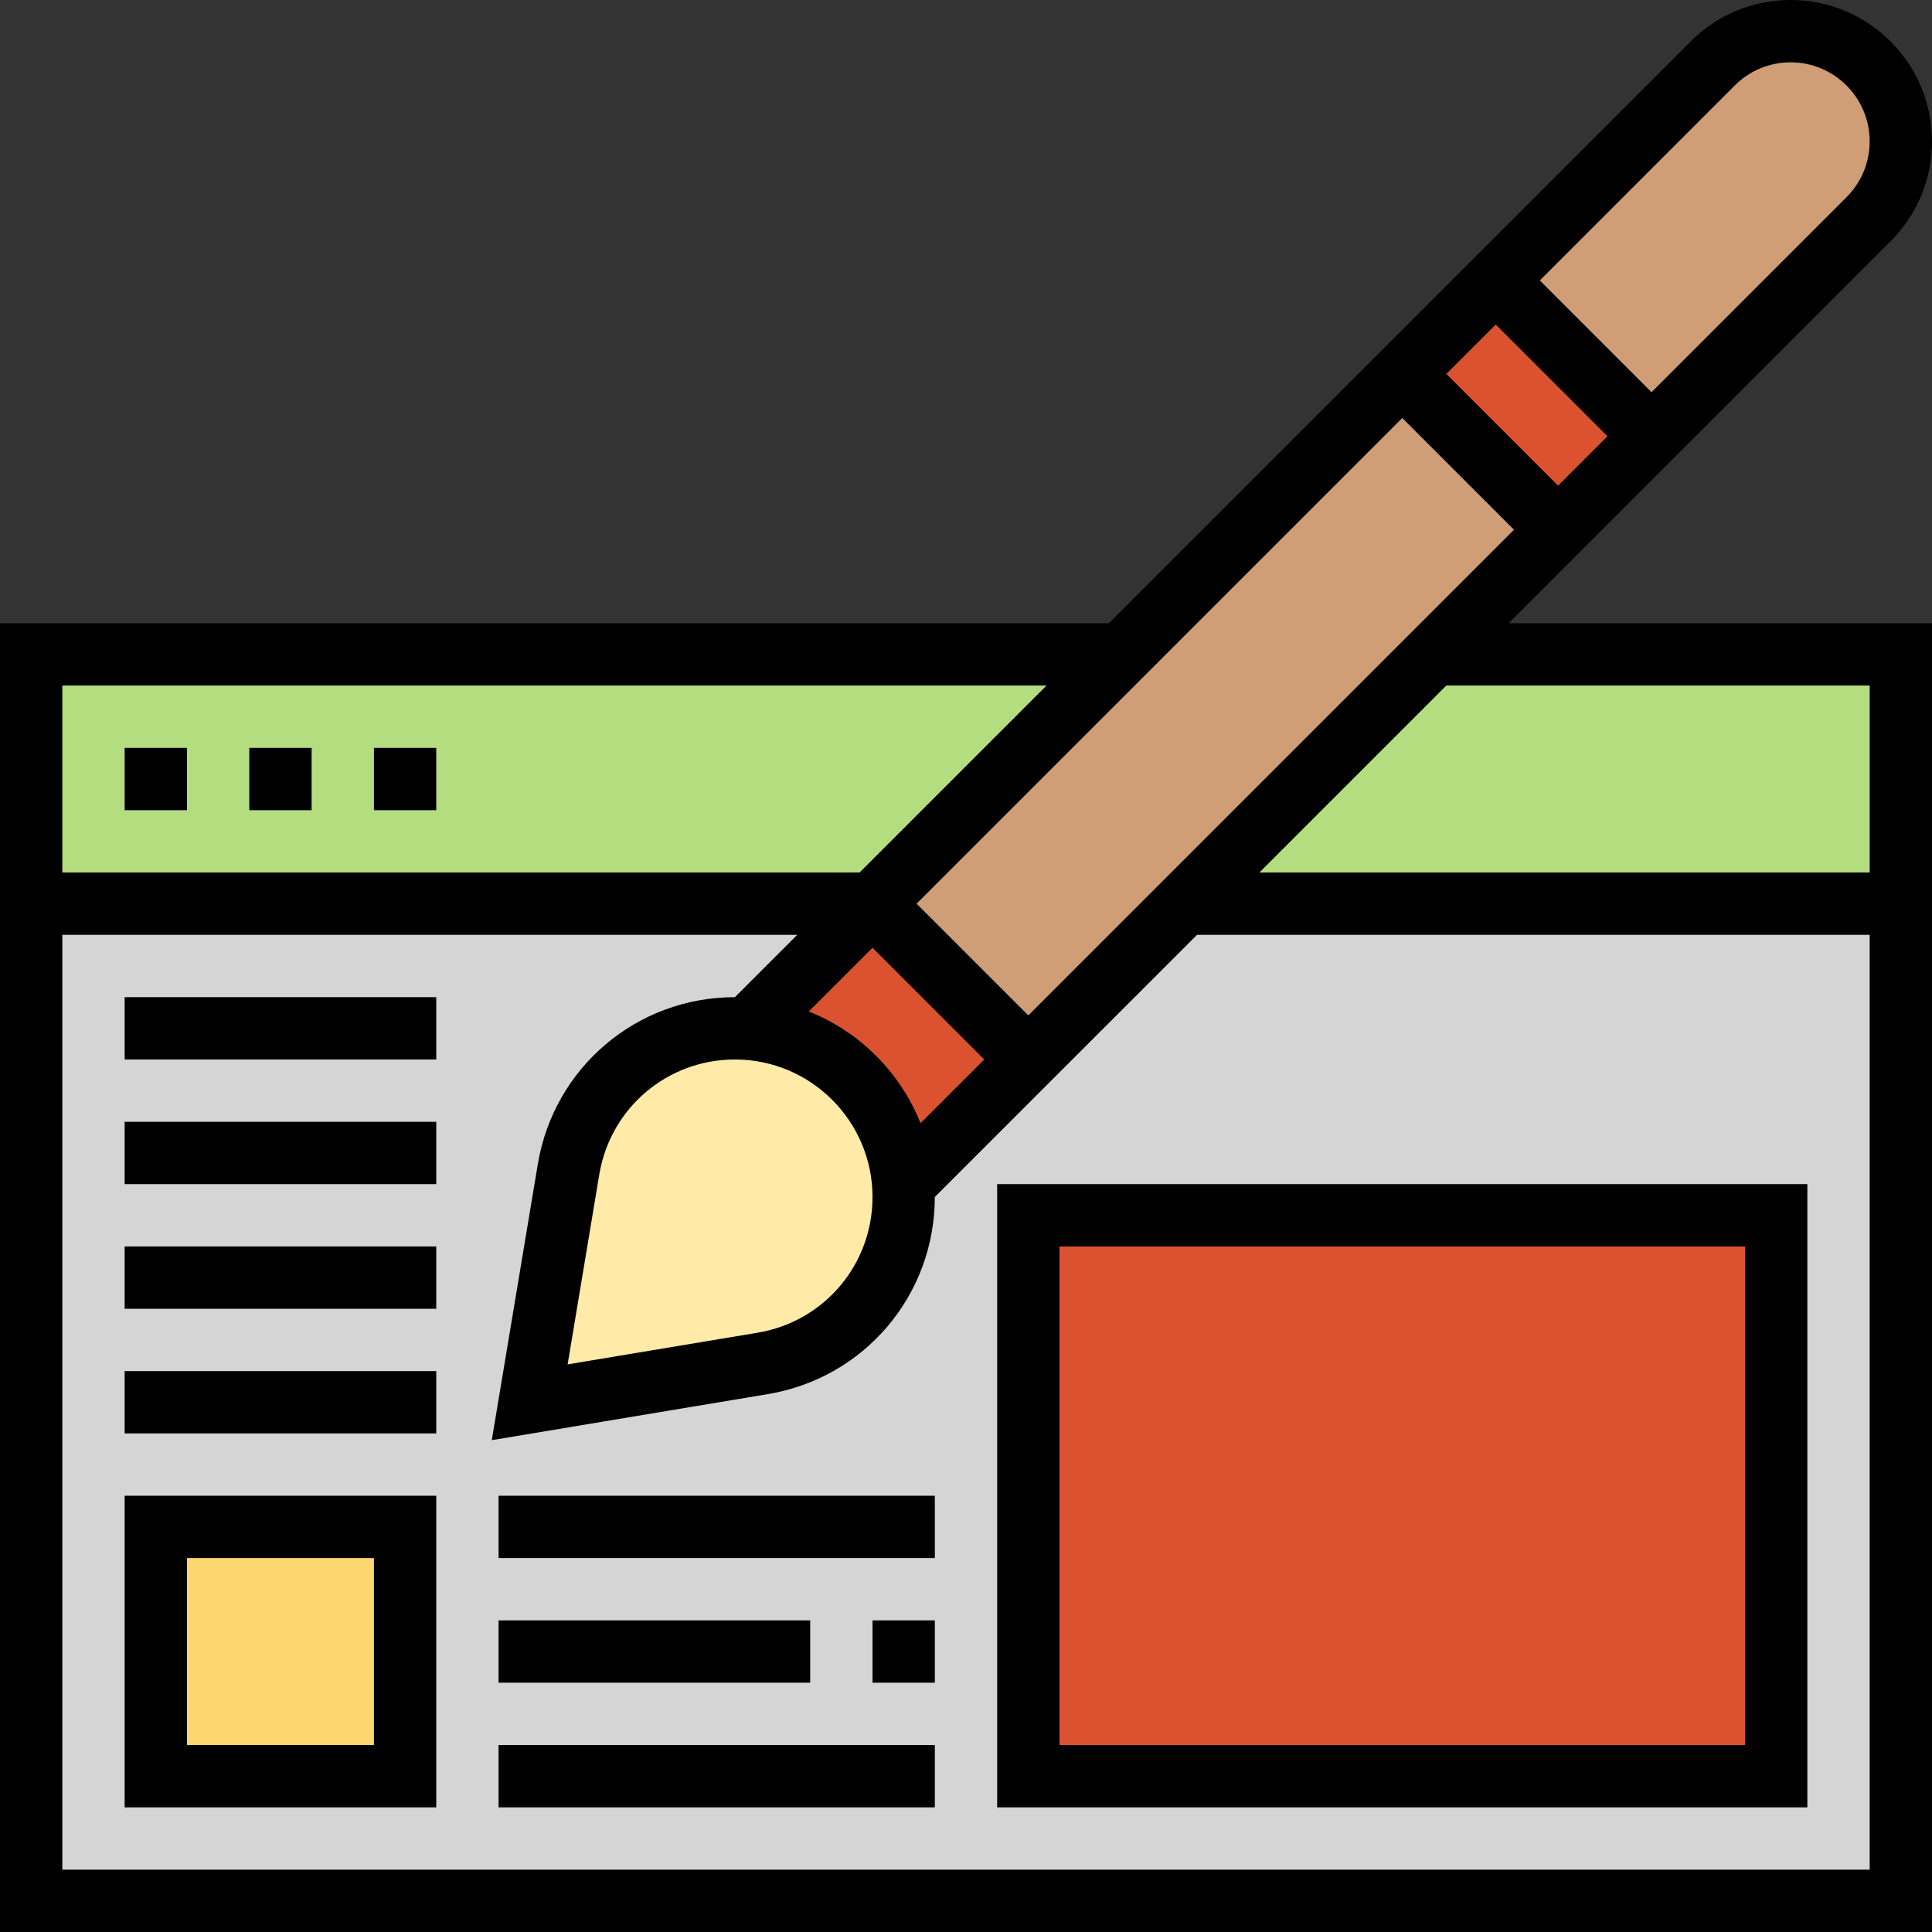 <?xml version="1.0" encoding="UTF-8" standalone="no"?>
<svg xmlns="http://www.w3.org/2000/svg" xmlns:xlink="http://www.w3.org/1999/xlink" xmlns:serif="http://www.serif.com/" width="100%" height="100%" viewBox="0 0 62 62" version="1.1" xml:space="preserve" style="fill-rule:evenodd;clip-rule:evenodd;stroke-linejoin:round;stroke-miterlimit:2;">
    <rect x="0" y="0" width="62" height="62" fill="#333333" stroke="none"/>
    <g transform="matrix(1,0,0,1,-1,-1)">
        <g>
            <g>
                <rect x="2" y="30" width="60" height="32" style="fill:rgb(213,213,213);"></rect>
                <rect x="6" y="50" width="8" height="8" style="fill:rgb(252,215,112);"></rect>
                <rect x="34" y="40" width="24" height="18" style="fill:rgb(219,82,48);"></rect>
                <path d="M62,22L62,30L39,30L47,22L62,22Z" style="fill:rgb(180,221,127);fill-rule:nonzero;"></path>
                <path d="M2,30L2,22L37,22L29,30L2,30Z" style="fill:rgb(180,221,127);fill-rule:nonzero;"></path>
                <path d="M62,5.54C62,6.47 61.63,7.37 60.96,8.04L54,15L49,10L55.96,3.04C56.63,2.37 57.53,2 58.46,2C59.44,2 60.32,2.4 60.96,3.04C61.6,3.68 62,4.56 62,5.54Z" style="fill:rgb(207,158,118);fill-rule:nonzero;"></path>
                <path d="M51,18L34,35L29,30L46,13L51,18Z" style="fill:rgb(207,158,118);fill-rule:nonzero;"></path>
                <g transform="matrix(0.707,-0.707,0.707,0.707,4.745,39.456)">
                    <rect x="47.879" y="10.464" width="4.243" height="7.071" style="fill:rgb(219,82,48);"></rect>
                </g>
                <path d="M34,35L29.98,39.02C29.89,37.68 29.31,36.47 28.42,35.58C27.53,34.69 26.32,34.11 24.98,34.02L29,30L34,35Z" style="fill:rgb(219,82,48);fill-rule:nonzero;"></path>
                <path d="M29.98,39.02C30,39.15 30,39.28 30,39.41C30,40.74 29.52,41.96 28.72,42.91C27.92,43.86 26.78,44.54 25.48,44.75L18,46L19.25,38.52C19.68,35.91 21.94,34 24.59,34C24.72,34 24.85,34 24.98,34.02C26.32,34.11 27.53,34.69 28.42,35.58C29.31,36.47 29.89,37.68 29.98,39.02Z" style="fill:rgb(255,234,167);fill-rule:nonzero;"></path>
            </g>
            <g>
                <path d="M61.671,8.742C62.528,7.886 63,6.746 63,5.535C63,3.034 60.965,1 58.464,1C57.252,1 56.113,1.472 55.257,2.328L36.585,21L1,21L1,63L63,63L63,21L49.414,21L61.671,8.742ZM34,33.586L30.414,30L46,14.414L49.586,18L34,33.586ZM26.955,33.459L29,31.414L32.586,35L30.541,37.045C29.889,35.412 28.587,34.11 26.955,33.459ZM24.586,35C27.02,35 29,36.98 29,39.414C29,41.581 27.449,43.412 25.312,43.768L19.216,44.784L20.232,38.688C20.589,36.551 22.42,35 24.586,35ZM47.414,13L49,11.414L52.586,15L51,16.586L47.414,13ZM56.671,3.742C57.15,3.264 57.787,3 58.464,3C59.862,3 61,4.138 61,5.535C61,6.212 60.736,6.848 60.257,7.328L54,13.586L50.414,10L56.671,3.742ZM34.585,23L28.585,29L3,29L3,23L34.585,23ZM3,61L3,31L26.585,31L24.585,33C21.437,33 18.777,35.254 18.259,38.359L16.782,47.216L25.639,45.739C28.745,45.222 30.999,42.561 30.999,39.413L39.414,31L61,31L61,61L3,61ZM61,23L61,29L41.414,29L47.414,23L61,23Z" style="fill-rule:nonzero;"></path>
                <rect x="5" y="25" width="2" height="2"></rect>
                <rect x="9" y="25" width="2" height="2"></rect>
                <rect x="13" y="25" width="2" height="2"></rect>
                <path d="M5,59L15,59L15,49L5,49L5,59ZM7,51L13,51L13,57L7,57L7,51Z" style="fill-rule:nonzero;"></path>
                <path d="M33,59L59,59L59,39L33,39L33,59ZM35,41L57,41L57,57L35,57L35,41Z" style="fill-rule:nonzero;"></path>
                <rect x="5" y="33" width="10" height="2"></rect>
                <rect x="5" y="37" width="10" height="2"></rect>
                <rect x="5" y="41" width="10" height="2"></rect>
                <rect x="5" y="45" width="10" height="2"></rect>
                <rect x="17" y="49" width="14" height="2"></rect>
                <rect x="29" y="53" width="2" height="2"></rect>
                <rect x="17" y="53" width="10" height="2"></rect>
                <rect x="17" y="57" width="14" height="2"></rect>
            </g>
        </g>
    </g>
</svg>
